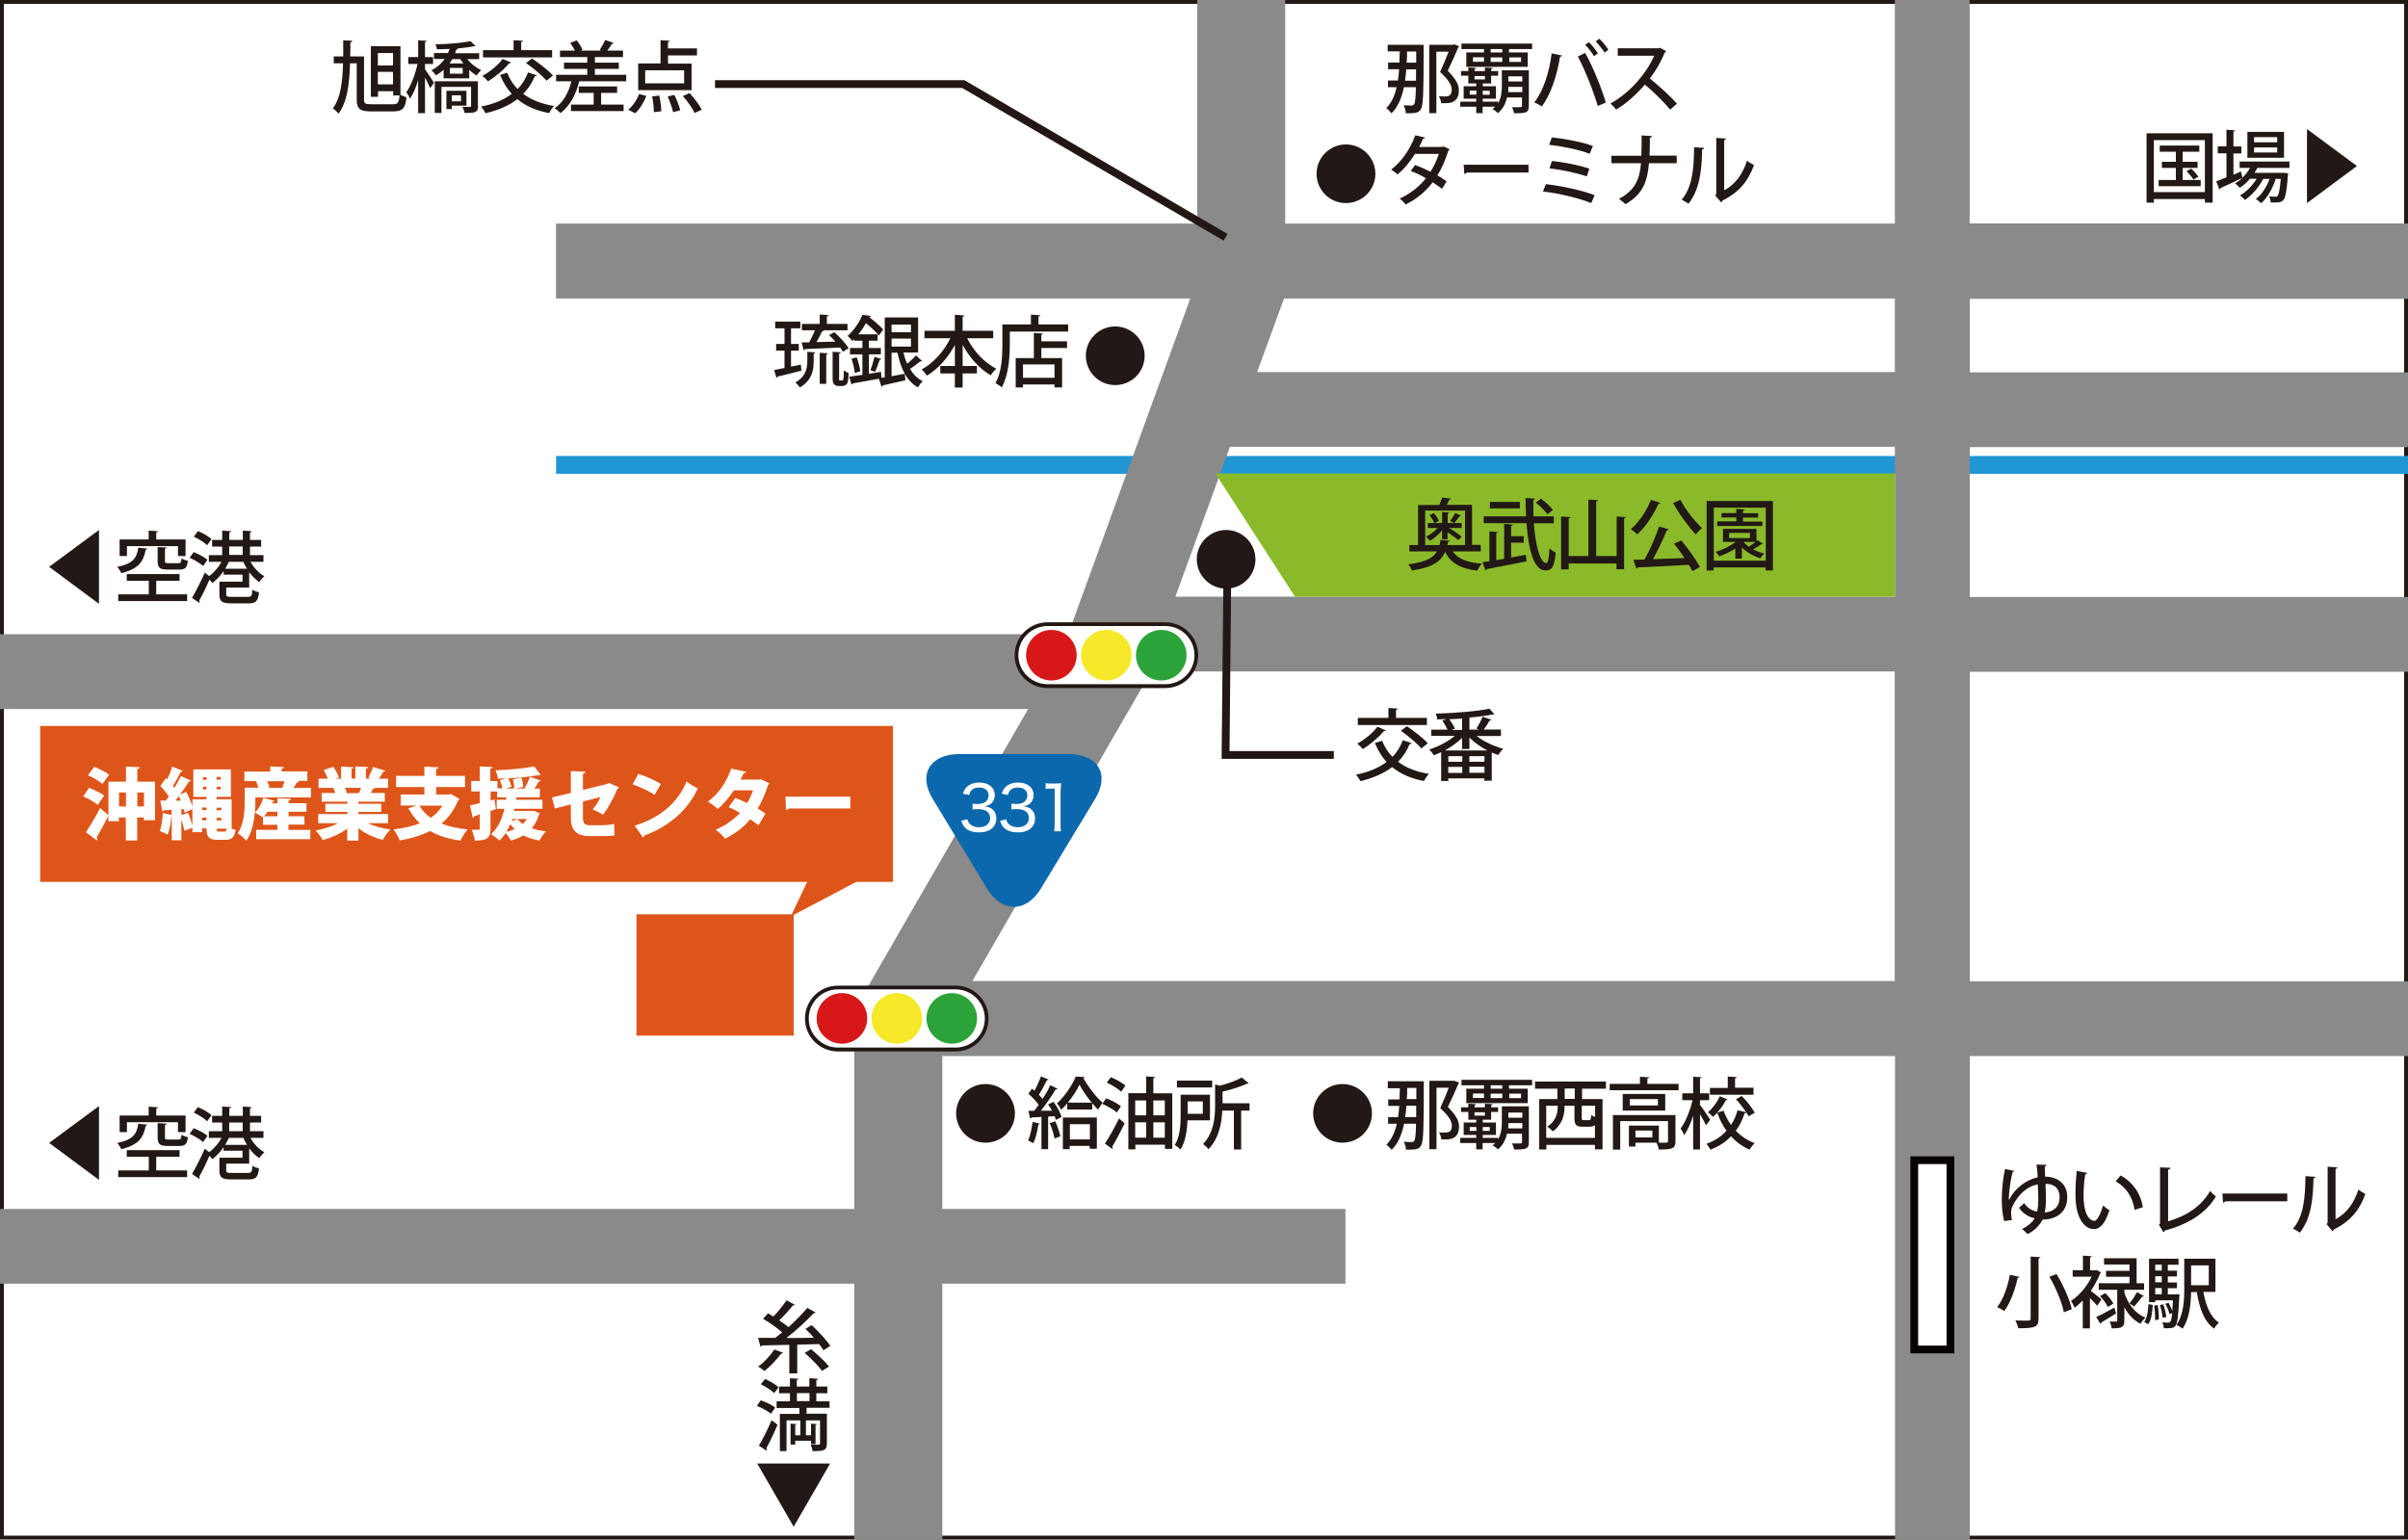 <svg xmlns="http://www.w3.org/2000/svg" xmlns:xlink="http://www.w3.org/1999/xlink" id="_&#x30EC;&#x30A4;&#x30E4;&#x30FC;_2" viewBox="0 0 155.19 99.23"><defs><style>.cls-1{fill:none;}.cls-2{clip-path:url(#clippath);}.cls-3{fill:#f5e929;}.cls-4{fill:#fff;}.cls-5{fill:#8a8a8a;}.cls-6{fill:#d71718;}.cls-7{fill:#de551a;}.cls-8{fill:#2096d5;}.cls-9{fill:#221815;}.cls-10{fill:#221714;}.cls-11{fill:#070002;}.cls-12{fill:#0b68ac;}.cls-13{fill:#8aba2a;}.cls-14{fill:#2ca339;}.cls-15{clip-path:url(#clippath-1);}</style><clipPath id="clippath"><rect class="cls-1" x="77.71" y="30.17" width="45" height="9"></rect></clipPath><clipPath id="clippath-1"><rect class="cls-1" x="78.33" y="30.52" width="43.8" height="7.94"></rect></clipPath></defs><g id="_&#x30EC;&#x30A4;&#x30E4;&#x30FC;_1-2"><rect class="cls-9" y="0" width="155.19" height="99.23"></rect><rect class="cls-4" x=".25" y=".25" width="154.69" height="98.73"></rect><rect class="cls-8" x="35.84" y="29.39" width="119.35" height="1.15"></rect><path class="cls-5" d="m155.19,19.23v-4.83h-28.25V0h-4.82v14.41h-39.29V0h-5.67v14.41h-41.33v4.83h40.88l-7.87,21.64H0v4.82h66.26l-11.19,19.39h-.01v12.83H0v4.82h55.06v16.51h5.67v-16.51h25.98v-4.82h-25.98v-9.85h61.4v31.18h4.82v-31.18h28.25v-4.82h-28.25v-19.95h28.25v-4.82h-28.25v-9.66h28.25v-4.82h-28.25v-4.74h28.25Zm-33.07,44h-59.45l10.97-18.99h0s.35-.96.35-.96h48.12v19.95Zm0-24.77h-46.37l3.52-9.66h42.85v9.66Zm0-14.48h-41.1l1.73-4.74h39.37v4.74Z"></path><g class="cls-2"><g class="cls-15"><polygon class="cls-13" points="122.13 38.46 83.46 38.46 78.33 30.52 122.13 30.52 122.13 38.46"></polygon></g></g><rect class="cls-7" x="41.02" y="58.93" width="10.13" height="7.82"></rect><rect class="cls-7" x="2.59" y="46.79" width="54.96" height="10.05"></rect><polygon class="cls-7" points="52.13 56.61 50.96 59.07 55.62 56.61 52.13 56.61"></polygon><g><path class="cls-4" d="m5.74,50.78c.32.12.75.33.97.5l-.41.6c-.19-.17-.61-.41-.94-.55l.38-.55Zm3.1-.4h1.15v2.49h-.72v-.18h-.43v1.48h-.73v-1.48h-.45v.24h-.68v-.35c-.25.51-.52,1.01-.75,1.39.03.04.04.07.04.1,0,.04,0,.07-.03.1l-.7-.53c.25-.38.62-.98.91-1.56l.54.46v-2.16h1.13v-.97l.89.04c0,.06-.05.09-.16.11v.81Zm-2.77-.95c.32.12.75.33.96.51l-.43.59c-.19-.18-.61-.42-.93-.56l.4-.54Zm1.6,2.55h.45v-.9h-.45v.9Zm1.18,0h.43v-.9h-.43v.9Z"></path><path class="cls-4" d="m14.93,53.39h-.05c.1.05.21.08.31.1-.07.47-.25.64-.67.64h-.53c-.52,0-.67-.17-.68-.74h-.28v.25h-.63v-.28l-.52.18c-.04-.2-.11-.47-.19-.73v1.35h-.62v-1.55h-.02c-.03.4-.12.88-.25,1.19-.12-.08-.36-.19-.5-.24.11-.28.17-.75.19-1.16l.57.13v-.33l-.51.03s-.05.07-.09.08l-.13-.71h.35c.07-.08.13-.17.2-.26-.13-.22-.36-.48-.54-.68l.35-.5.08.08c.13-.27.26-.58.33-.83l.69.28s-.09.06-.15.06c-.12.27-.32.63-.49.91.04.04.06.08.09.12.16-.26.31-.53.42-.76l.66.3s-.08.06-.15.06c-.15.25-.35.54-.57.83l.4-.17c.16.29.32.66.4.94v-.46h.91v-.16h-.85v-1.77h2.42v1.77h-.92v.16h.97v1.87Zm-3.28-1.8c-.04-.09-.08-.18-.12-.27-.08.09-.14.18-.22.28h.34Zm.04.94l.44-.14c.1.26.21.58.27.84v-1.08l-.51.23c0-.07-.03-.15-.05-.23h-.15v.39Zm1.62-.48h-.28v.16h.28v-.16Zm-.28.65v.17h.28v-.17h-.28Zm.05-2.61v.17h.23v-.17h-.23Zm0,.79h.23v-.17h-.23v.17Zm1.15-.63v-.17h-.27v.17h.27Zm0,.63v-.17h-.27v.17h.27Zm.04,1.18h-.31v.16h.31v-.16Zm0,.65h-.31v.17h.31v-.17Zm-.31.7c0,.16.03.19.15.19h.34c.09,0,.13-.04.15-.19h-.64Z"></path><path class="cls-4" d="m19.27,50.38s-.08.07-.15.06c-.05.11-.13.23-.2.34h1.12v.62h-3.58v.22c0,.73-.09,1.86-.58,2.56-.11-.13-.42-.39-.56-.47.42-.61.45-1.5.45-2.1v-.84h.88c-.04-.13-.09-.29-.15-.42h.04s-.79-.01-.79-.01v-.61h1.67v-.33l.88.04c0,.06-.05.09-.15.11v.17h1.66v.61h-.62l.09.03Zm-.68,2.78v.33h1.41v.6h-3.49v-.6h1.37v-.33h-.93v-.48c-.14-.1-.37-.23-.52-.31.24-.22.44-.6.54-.95l.72.2s-.06.06-.12.06l-.04.1h.35v-.33l.87.04c0,.05-.05.09-.15.11v.17h1.15v.55h-1.15v.29h1.02v.54h-1.02Zm-1.35-.84c-.07.1-.14.21-.21.29h.85v-.29h-.63Zm.96-1.56c.04-.12.09-.26.13-.41h-1.11c.06.14.12.29.14.41l-.08.02h.96l-.05-.02Z"></path><path class="cls-4" d="m25.01,53.06h-1.28c.4.2.9.33,1.43.41-.17.16-.38.46-.49.66-.59-.14-1.13-.4-1.57-.75v.8h-.72v-.77c-.45.33-1.01.58-1.58.73-.1-.18-.31-.46-.46-.61.51-.09,1.04-.26,1.45-.47h-1.28v-.59h1.88v-.14h-1.42v-.52h1.42v-.14h-1.66v-.56h.88c-.03-.1-.08-.23-.12-.33h-.96v-.59h.6c-.07-.17-.17-.39-.27-.56l.63-.21c.13.21.29.5.36.69l-.23.08h.36v-.78l.82.04s-.04.08-.14.1v.63h.24v-.78l.83.04c0,.06-.05.08-.15.11v.63h.33l-.17-.06c.11-.2.24-.48.3-.69l.81.25s-.08.07-.15.06c-.07.14-.17.3-.28.45h.59v.59h-.82s-.07.06-.14.05c-.04.09-.09.18-.16.28h.91v.56h-1.7v.14h1.47v.52h-1.47v.14h1.91v.59Zm-1.88-1.95c.05-.09.1-.21.14-.33h-1.04c.05.11.11.23.13.32h-.06v.02h.83Z"></path><path class="cls-4" d="m29.08,51.19l.54.31s-.05.08-.1.09c-.24.62-.61,1.11-1.07,1.49.47.19,1.04.32,1.69.38-.17.17-.37.51-.46.72-.8-.11-1.44-.31-1.96-.62-.57.29-1.23.49-1.96.61-.07-.2-.26-.54-.4-.71.63-.08,1.2-.2,1.7-.39-.29-.27-.53-.59-.74-.97l.53-.18h-1.02v-.71h1.52v-.48h-1.82v-.72h1.82v-.6l.92.05c0,.06-.05.09-.16.11v.44h1.86v.72h-1.86v.48h.85l.12-.03Zm-2.05.74c.18.3.42.57.73.78.31-.21.56-.46.75-.78h-1.48Z"></path><path class="cls-4" d="m34.4,52.26l.39.16s-.03.07-.06.08c-.1.36-.26.65-.46.89.27.09.58.16.92.19-.15.14-.33.42-.42.6-.39-.07-.74-.18-1.04-.33-.24.14-.51.25-.81.33-.05-.12-.21-.35-.33-.48-.12.17-.25.33-.4.47-.12-.11-.38-.31-.55-.4.43-.35.7-.94.87-1.64h-.5v-.58h.6l.02-.16h-.59v-.37h-.42v.58l.25-.07.09.62-.35.12v1.13c0,.52-.11.79-1.01.78-.02-.19-.11-.5-.2-.7.17,0,.37,0,.44,0,.06,0,.08-.02.08-.09v-.9l-.36.12c0,.05-.05.09-.1.09l-.17-.79c.18-.04.39-.08.63-.15v-.75h-.55v-.67h.55v-.94l.83.04c0,.06-.04.09-.15.11v.79h.46v.47h.32c-.03-.16-.09-.36-.17-.52l.41-.12-.53.02c-.02-.16-.09-.4-.16-.54.88-.03,1.87-.12,2.5-.25l.42.55s-.05.01-.08.01c-.02,0-.04,0-.06,0-.52.1-1.25.17-1.95.21.08.18.17.39.2.54l-.35.11h.53c0-.16-.03-.41-.09-.59l.55-.11c.07.19.12.44.12.6l-.49.1h.7l-.11-.04c.12-.2.26-.5.33-.71l.72.25s-.07.06-.15.05c-.07.13-.18.31-.28.46h.35v.56h-1.51l-.02.16h1.7v.58h-1.8l-.03.14h1.23Zm-1.23,1.18c-.1-.1-.2-.2-.29-.32-.07.17-.15.33-.24.49.19-.04.37-.1.53-.17Zm.19-.64c.09.12.2.21.33.31.1-.1.19-.2.26-.32h-.93l-.04.13.39-.12Z"></path><path class="cls-4" d="m39.89,50.76s-.05.08-.11.1c-.21.53-.61,1.28-.92,1.65-.17-.12-.45-.25-.67-.34.19-.21.39-.51.51-.8l-1.13.29v1.04c0,.36.1.49.46.49h.78c.19,0,.58-.04.77-.08,0,.22.02.54.03.74-.21.03-.56.04-.79.04h-.8c-.86,0-1.23-.38-1.23-1.17v-.87l-1.03.26-.19-.71,1.22-.29v-1.41l.94.04c0,.07-.07.11-.16.13v1.04l1.6-.39.07-.06.65.29Z"></path><path class="cls-4" d="m41.13,49.88c.5.15,1.09.42,1.46.65l-.4.7c-.36-.24-.95-.51-1.42-.68l.36-.66Zm-.24,3.34c1.65-.5,2.79-1.48,3.36-2.85.23.18.49.33.72.45-.62,1.36-1.81,2.43-3.44,3.03,0,.05-.04.11-.09.13l-.54-.77Z"></path><path class="cls-4" d="m49.6,50.48s-.05.08-.09.1c-.19.57-.43,1.15-.68,1.53.16.1.38.24.5.33l-.44.75c-.13-.1-.38-.28-.54-.39-.43.54-.99.94-1.63,1.26-.12-.17-.41-.46-.6-.58.59-.25,1.14-.62,1.57-1.08-.22-.14-.49-.28-.73-.38l.43-.59c.23.09.51.2.76.33.16-.26.29-.54.38-.82h-1.23c-.32.47-.69.91-1.04,1.2-.15-.14-.45-.36-.63-.48.73-.53,1.2-1.29,1.5-2.12l.96.21c-.02.06-.08.09-.17.09-.04.11-.12.27-.2.41h1.18l.12-.03.57.27Z"></path><path class="cls-4" d="m50.62,51.35h4.18v.76h-3.96c-.04.05-.1.08-.18.1l-.04-.86Z"></path></g><g><path class="cls-9" d="m138.34,8.59h4.26v4.47h-.5v-.23h-3.29v.23h-.47v-4.47Zm.47,3.79h3.29v-3.35h-3.29v3.35Zm1.85-.78h1.17v.4h-2.71v-.4h1.11v-.78h-.9v-.39h.9v-.65h-1.04v-.4h2.55v.4h-1.07v.65h.96v.39h-.96v.78Zm.71-.02c-.09-.15-.29-.38-.46-.55l.31-.16c.17.15.37.38.46.52l-.32.18Z"></path><path class="cls-9" d="m147.56,10.82h-2.08c-.05.1-.12.21-.18.32h1.91s.26.03.26.03c0,.04-.01.09-.02.13-.08,1.04-.16,1.45-.29,1.59-.15.16-.29.17-.82.16,0-.12-.04-.29-.11-.39.18.01.33.02.4.02s.12,0,.15-.05c.08-.08.15-.38.21-1.1h-.33c-.18.6-.54,1.24-.94,1.57-.08-.1-.23-.21-.34-.27.37-.27.7-.78.89-1.3h-.41c-.27.52-.74,1.07-1.18,1.36-.08-.1-.21-.22-.32-.29.4-.22.81-.65,1.08-1.08h-.43c-.2.23-.42.43-.66.58-.07-.08-.21-.21-.3-.28.17-.1.33-.22.47-.36h0c-.51.25-1.05.5-1.41.66,0,.04-.03.08-.07.09l-.21-.52c.18-.07.41-.16.66-.26v-1.55h-.56v-.45h.56v-1.07l.56.04s-.03.06-.11.08v.96h.51v.45h-.51v1.37l.49-.21s0,.04.09.41c.19-.19.36-.41.49-.64h-.67v-.41h3.21v.41Zm-.36-2.32v1.67h-2.36v-1.67h2.36Zm-.44.67v-.33h-1.49v.33h1.49Zm0,.66v-.33h-1.49v.33h1.49Z"></path></g><path class="cls-9" d="m148.68,8.32l3.22,2.38-3.22,2.39v-4.76Z"></path><g><path class="cls-9" d="m3.16,36.54l3.22-2.38v4.76l-3.22-2.39Z"></path><path class="cls-9" d="m9.51,35.35s-.05.07-.12.08c-.14.7-.39,1.23-1.58,1.51-.04-.12-.16-.3-.26-.4,1.06-.21,1.27-.61,1.36-1.24l.59.06Zm.56,2.08v.88h1.99v.43h-4.44v-.43h1.97v-.88h-1.42v-.43h3.4v.43h-1.5Zm-1.89-2.23v.64h-.47v-1.07h1.87v-.57l.61.04s-.04.07-.12.08v.45h1.89v1.07h-.49v-.64h-3.29Zm1.99.06l.58.03s-.04.07-.12.08v.78c0,.13.03.15.23.15h.64c.15,0,.17-.04.2-.31.09.07.29.13.41.16-.05.45-.18.56-.56.56h-.74c-.52,0-.65-.12-.65-.56v-.9Z"></path></g><path class="cls-9" d="m12.49,35.59c.3.12.69.32.88.49l-.28.4c-.18-.17-.56-.39-.87-.53l.26-.36Zm4.48.62h-.83c.21.38.55.74.9.93-.11.08-.26.26-.33.38-.23-.16-.46-.38-.65-.64v.99h-1.48v.43c0,.15.05.17.37.17h1.01c.24,0,.28-.05.31-.46.09.07.29.14.42.17-.06.58-.21.71-.69.71h-1.08c-.61,0-.78-.12-.78-.58v-.82h1.49v-.45h-1.22v-.23c-.21.31-.47.58-.73.77-.04-.06-.12-.14-.18-.22-.21.49-.46,1-.66,1.35.02.03.03.06.03.09,0,.02,0,.04-.01.06l-.49-.32c.24-.39.57-1.05.83-1.63l.28.22c.31-.22.61-.57.8-.92h-.82v-.43h.86v-.55h-.65v-.43h.65v-.6l.58.04s-.04.07-.12.08v.48h.87v-.6l.58.04s-.04.07-.12.08v.48h.72v.43h-.72v.55h.87v.43Zm-4.21-1.98c.3.13.69.34.87.52l-.28.39c-.18-.17-.56-.42-.86-.55l.27-.36Zm1.99,1.98c-.07.15-.15.3-.24.45h1.41c-.09-.14-.17-.29-.24-.45h-.93Zm.02-.99v.55h.87v-.55h-.87Z"></path><g><path class="cls-9" d="m3.16,73.67l3.22-2.38v4.76l-3.22-2.39Z"></path><path class="cls-9" d="m9.51,72.48s-.05.07-.12.08c-.14.7-.39,1.23-1.58,1.51-.04-.12-.16-.3-.26-.4,1.06-.21,1.27-.61,1.36-1.24l.59.06Zm.56,2.08v.88h1.99v.43h-4.44v-.43h1.97v-.88h-1.42v-.43h3.4v.43h-1.5Zm-1.89-2.23v.64h-.47v-1.07h1.87v-.57l.61.04s-.04.07-.12.08v.45h1.89v1.07h-.49v-.64h-3.29Zm1.99.06l.58.04s-.04.07-.12.09v.78c0,.13.03.15.23.15h.64c.15,0,.17-.04.2-.31.09.07.29.13.41.16-.05.45-.18.56-.56.56h-.74c-.52,0-.65-.12-.65-.56v-.9Z"></path></g><path class="cls-9" d="m12.49,72.72c.3.12.69.32.88.49l-.28.4c-.18-.17-.56-.39-.87-.53l.26-.36Zm4.48.62h-.83c.21.38.55.74.9.93-.11.09-.26.26-.33.38-.23-.16-.46-.38-.65-.64v.99h-1.48v.43c0,.15.05.17.37.17h1.01c.24,0,.28-.05.31-.46.09.07.29.14.42.17-.06.58-.21.71-.69.71h-1.08c-.61,0-.78-.12-.78-.58v-.82h1.49v-.45h-1.22v-.23c-.21.31-.47.58-.73.77-.04-.06-.12-.14-.18-.22-.21.49-.46,1-.66,1.35.02.03.03.06.03.09,0,.02,0,.04-.01.06l-.49-.32c.24-.39.57-1.05.83-1.63l.28.22c.31-.22.61-.57.8-.92h-.82v-.43h.86v-.56h-.65v-.43h.65v-.6l.58.04s-.04.07-.12.08v.48h.87v-.6l.58.04s-.04.07-.12.08v.48h.72v.43h-.72v.56h.87v.43Zm-4.21-1.98c.3.13.69.34.87.52l-.28.39c-.18-.18-.56-.42-.86-.56l.27-.36Zm1.99,1.98c-.07.15-.15.3-.24.45h1.41c-.09-.14-.17-.29-.24-.45h-.93Zm.02-.99v.56h.87v-.56h-.87Z"></path><g><path class="cls-9" d="m25.81,2.98v3.14c.12.06.28.12.39.15-.08.69-.23.91-.86.91h-1.42c-.71,0-.93-.15-.93-.78v-2.32h-.43c-.04,1.34-.18,2.5-.75,3.25-.08-.12-.24-.27-.36-.34.5-.66.62-1.68.66-2.91h-.6v-.44h.61c0-.33,0-.68,0-1.04l.59.03c0,.05-.04.08-.13.1,0,.31,0,.62-.01.91h.89v2.75c0,.28.06.33.47.33h1.38c.33,0,.39-.09.44-.57h-.41v-.27h-.98v.36h-.46v-3.26h1.91Zm-.48.44h-.98v.8h.98v-.8Zm-.98,2.02h.98v-.81h-.98v.81Z"></path><path class="cls-9" d="m27.39,4.46c.15.2.5.75.58.88l-.25.34c-.06-.16-.2-.44-.33-.68v2.29h-.44v-2.13c-.14.47-.33.92-.53,1.2-.04-.12-.15-.31-.23-.42.3-.42.58-1.17.72-1.82h-.6v-.44h.64v-1.08l.55.03s-.04.07-.11.08v.97h.52v.44h-.52v.34Zm2.72-.65c.23.29.57.56.9.71-.09.08-.22.23-.29.34-.17-.09-.33-.21-.48-.35v.54h-1.65v-.55c-.15.13-.31.25-.5.36-.06-.11-.19-.26-.29-.32.38-.2.66-.46.86-.74h-.69v-.38h.9c.04-.09.08-.19.11-.27-.28.02-.56.02-.82.03,0-.08-.05-.23-.1-.32.79-.02,1.75-.09,2.26-.21l.33.32s-.06.02-.11.01c-.27.06-.64.1-1.03.14h0s-.04.07-.1.08c-.03.07-.06.15-.08.23h1.55v.38h-.77Zm.7,3.02c0,.21-.04.32-.19.39-.15.06-.36.06-.68.06-.02-.12-.08-.29-.14-.39.21,0,.42,0,.48,0,.07,0,.08-.02.08-.08v-1.21h-1.91v1.68h-.43v-2.04h2.78v1.58Zm-1.69-.02v.22h-.35v-1.18h1.29v.96h-.94Zm.03-3c-.05.1-.12.19-.18.28h.89c-.07-.09-.13-.18-.19-.28h-.53Zm.67.57h-.83v.37h.83v-.37Zm-.7,1.76v.39h.59v-.39h-.59Z"></path><path class="cls-9" d="m32.69,4.7c.16.4.38.75.67,1.04.29-.3.51-.65.67-1.07l.58.19s-.07.06-.14.05c-.19.45-.44.83-.75,1.14.52.39,1.18.65,1.99.78-.11.11-.25.32-.32.46-.85-.16-1.52-.46-2.05-.9-.55.43-1.23.71-2.05.91-.05-.12-.19-.32-.28-.43.79-.16,1.45-.42,1.97-.82-.31-.34-.56-.75-.75-1.22l.45-.14Zm.25-.66s-.07.05-.13.04c-.35.43-.88.87-1.36,1.16-.08-.1-.25-.27-.36-.35.46-.25,1-.67,1.3-1.09l.56.23Zm2.64-.81v.47h-4.45v-.47h1.97v-.64l.61.04s-.04.07-.12.08v.52h1.99Zm-.36,1.97c-.27-.33-.85-.81-1.32-1.14l.39-.29c.46.31,1.06.77,1.35,1.1l-.42.33Z"></path><path class="cls-9" d="m38.33,4.82h2.03v.42h-3.03c-.21.87-.62,1.61-1.21,2.05-.08-.09-.26-.24-.37-.32.53-.35.89-.98,1.08-1.73h-.99v-.42h2.01v-.38h-1.5v-.4h1.5v-.36h-1.76v-.42h.96c-.08-.16-.19-.35-.3-.49l.41-.17c.16.19.32.44.38.61l-.12.05h1.32l-.09-.04c.12-.18.27-.45.35-.64l.56.19s-.06.05-.12.05c-.08.13-.19.3-.3.44h1.01v.42h-1.81v.36h1.54v.4h-1.54v.38Zm.41,1.17v.75h1.45v.42h-3.39v-.42h1.46v-.75h-.96v-.42h2.47v.42h-1.03Z"></path></g><path class="cls-9" d="m41.65,6.19c-.16.42-.42.85-.72,1.11l-.44-.23c.28-.22.55-.62.7-1.01l.46.12Zm2.92-2.1v1.72h-3.44v-1.72h1.44v-1.5l.6.04s-.04.08-.12.08v.41h1.87v.45h-1.87v.53h1.52Zm-.48,1.28v-.84h-2.51v.84h2.51Zm-1.95,1.87c0-.26-.04-.69-.11-1.03l.46-.05c.07.33.13.76.13,1.01l-.48.06Zm1.24-.01c-.05-.26-.21-.69-.35-1.01l.43-.1c.16.31.32.73.38.99l-.46.12Zm1.39.06c-.13-.3-.46-.76-.76-1.1l.43-.19c.3.32.64.77.79,1.07l-.46.21Z"></path><g><path class="cls-9" d="m51.61,23.48l.04.41c-.56.15-1.15.29-1.53.38,0,.04-.04.07-.08.08l-.15-.5c.19-.04.42-.08.67-.13v-1.12h-.54v-.43h.54v-1.01h-.6v-.43h1.62v.43h-.6v1.01h.5v.43h-.5v1.03l.62-.13Zm.83-.21c0,.58-.1,1.24-.89,1.7-.06-.09-.2-.25-.29-.32.69-.39.77-.93.77-1.39v-.58l.52.03s-.03.07-.11.08v.48Zm-.79-1.2h.5c.13-.23.27-.53.37-.78h-.84v-.41h1.15v-.61l.58.04s-.03.07-.12.08v.49h1.33v.41h-1.59l.07.03s-.08.05-.12.04c-.09.2-.23.46-.36.69l1.22-.03c-.13-.15-.28-.3-.41-.42l.34-.19c.35.31.75.74.92,1.04l-.37.22c-.04-.08-.11-.17-.17-.27-.85.04-1.73.08-2.28.1,0,.04-.04.06-.08.07l-.12-.5Zm1.18,2.67v-2l.53.03s-.04.07-.11.08v1.89h-.42Zm1.24-.42c0,.16,0,.2.08.2.13,0,.15,0,.17-.02.06-.04.06-.38.06-.62.08.06.21.13.31.16,0,.23-.03.49-.05.58-.03.08-.1.26-.38.26h-.21c-.11,0-.21-.03-.29-.11-.08-.07-.1-.16-.1-.49v-1.61l.54.04s-.04.06-.12.08v1.53Z"></path><path class="cls-9" d="m56.78,23.97l.03.41c-.69.13-1.4.25-1.85.33-.01.04-.05.07-.08.08l-.15-.51c.24-.03.53-.07.85-.12v-1.32h-.8v-.41h.8v-.47h-.52v-.1s-.08.08-.12.12c-.07-.1-.21-.25-.32-.32.46-.41.79-.95.97-1.37l.54.08s-.04.07-.11.07h0c.33.25.71.58.9.8-.12.16-.2.27-.28.38-.17-.21-.52-.54-.83-.79-.13.23-.29.48-.49.72h1.24v.41h-.56v.47h.77v.41h-.77v1.25l.77-.12Zm-1.69.06c-.03-.25-.11-.62-.21-.91l.33-.09c.11.29.21.66.23.9l-.35.11Zm1.72-.89s-.05.05-.12.05c-.07.23-.19.56-.29.78l-.3-.11c.09-.23.2-.61.26-.86l.45.14Zm1.42-.39c.06.25.13.47.23.69.21-.16.43-.37.58-.53l.39.36s-.08.04-.12.02c-.17.14-.44.35-.66.49.21.35.48.63.82.79-.11.1-.24.27-.31.4-.73-.41-1.11-1.22-1.32-2.24h-.38v1.52c.27-.05.56-.1.85-.16l.04.42c-.54.12-1.1.25-1.46.33,0,.05-.04.08-.08.08l-.18-.54c.12-.01.25-.04.39-.06v-3.86h2.15v2.26h-.93Zm.48-1.83h-1.25v.49h1.25v-.49Zm-1.25.9v.52h1.25v-.52h-1.25Z"></path><path class="cls-9" d="m64.01,21.8h-1.68c.41.82,1.11,1.58,1.88,1.97-.12.09-.28.29-.36.42-.73-.42-1.36-1.14-1.81-1.96v1.36h.92v.48h-.92v.91h-.5v-.91h-.94v-.48h.94v-1.36c-.45.84-1.08,1.55-1.8,1.98-.08-.12-.23-.3-.34-.4.75-.4,1.44-1.17,1.85-2.01h-1.67v-.48h1.96v-1.03l.62.04s-.04.07-.12.08v.91h1.97v.48Z"></path></g><path class="cls-9" d="m66.94,20.91h1.9v.46h-3.76v.84c0,.8-.08,1.98-.52,2.76-.08-.08-.29-.22-.41-.27.42-.73.45-1.76.45-2.49v-1.3h1.84v-.63l.61.04s-.04.07-.12.08v.51Zm.29.58s-.04.07-.12.08v.43h1.66v.43h-1.66v.65h1.34v1.89h-.49v-.19h-2.03v.19h-.47v-1.89h1.17v-1.62l.6.04Zm.73,2.86v-.86h-2.03v.86h2.03Z"></path><path class="cls-9" d="m89.07,47.74c.16.4.38.75.67,1.04.29-.29.51-.65.67-1.07l.58.19s-.07.06-.14.06c-.19.45-.44.83-.75,1.14.52.39,1.18.65,1.99.78-.11.11-.25.32-.32.46-.85-.16-1.52-.46-2.05-.9-.55.42-1.23.71-2.05.91-.05-.12-.19-.32-.28-.42.79-.16,1.45-.42,1.97-.82-.31-.34-.56-.75-.75-1.22l.45-.14Zm.25-.66s-.07.05-.13.04c-.35.42-.88.87-1.36,1.16-.08-.1-.25-.27-.36-.35.46-.25,1-.67,1.3-1.09l.56.24Zm2.64-.81v.46h-4.45v-.46h1.97v-.64l.61.04s-.04.07-.12.08v.52h1.99Zm-.36,1.97c-.27-.33-.85-.81-1.32-1.14l.39-.29c.46.31,1.06.77,1.35,1.1l-.42.33Z"></path><path class="cls-9" d="m96.73,47.44h-1.56c.45.36,1.11.66,1.71.82-.11.1-.25.28-.32.4-.13-.04-.28-.09-.42-.16v1.82h-.48v-.15h-2.32v.17h-.46v-1.86c-.16.08-.32.14-.47.2-.07-.11-.2-.28-.3-.37.57-.18,1.21-.51,1.65-.88h-1.52v-.4h1.05c-.08-.18-.21-.41-.34-.58l.28-.1c-.21,0-.4.01-.6.02,0-.1-.06-.27-.1-.37,1.21-.04,2.65-.15,3.46-.32l.32.36s-.04.02-.06.02c-.01,0-.03,0-.05-.01-.41.08-.93.15-1.5.2v.78h.62c-.06-.03-.12-.05-.17-.07.14-.21.31-.53.4-.76l.57.19s-.06.05-.12.05c-.09.18-.24.4-.38.58h1.11v.4Zm-2.5.12c-.31.3-.7.58-1.11.81h2.74c-.43-.22-.84-.51-1.16-.83v.74h-.47v-.72Zm.01,1.54v-.36h-.9v.36h.9Zm-.9.33v.39h.9v-.39h-.9Zm.89-2.38v-.74c-.28.02-.56.04-.83.05.15.19.3.43.36.61l-.21.08h.69Zm1.44,2.05v-.36h-.97v.36h.97Zm-.97.71h.97v-.39h-.97v.39Z"></path><g><path class="cls-9" d="m89.44,69.69h2.32s0,.12,0,.18c0,2.81-.02,3.7-.17,3.95-.12.21-.26.28-.73.28-.08,0-.17,0-.25,0,0-.15-.06-.37-.14-.51.22.02.42.02.52.02.07,0,.12-.02.17-.1.05-.09.09-.4.1-1.08h-.77c-.15.71-.39,1.28-.8,1.68-.07-.09-.24-.26-.34-.33.33-.32.54-.78.67-1.35h-.56v-.42h.64c.04-.23.06-.47.08-.73h-.71v-.42h.73c0-.23.01-.48.02-.72h-.78v-.43Zm1.2,1.58c-.02.25-.04.5-.08.73h.71c0-.22,0-.46,0-.73h-.64Zm.65-1.15h-.6c0,.25,0,.49-.03.72h.62v-.72Zm2.36-.44l.09-.02c.27.11.29.12.3.13,0,.02-.03.05-.05.06-.18.43-.42.97-.68,1.5.64.64.72.99.72,1.25,0,.84-.61.84-.91.84-.08,0-.16,0-.23,0,0-.12-.07-.32-.15-.45.11,0,.22.01.31.01.29,0,.52-.02.52-.45,0-.31-.22-.63-.75-1.13.22-.47.4-.92.55-1.31h-.79v3.96h-.46v-4.41h1.53Z"></path><path class="cls-9" d="m98.53,71.32v2.3c0,.44-.18.47-.95.47-.02-.12-.08-.28-.13-.39.12,0,.24,0,.34,0,.27,0,.3,0,.3-.09v-.54h-.97c-.08.37-.25.74-.58,1.01-.07-.08-.25-.21-.35-.25.06-.05.12-.1.17-.16h-.81v.41h-.41v-.41h-1.03v-.33h1.03v-.19h-.81v-.8h.81v-.18h-.51v-.5h-.47v-.3h.47v-.23l.5.03s-.03.06-.1.08v.12h.67v-.23l.51.03s-.04.06-.11.08v.12h.45v.3h-.45v.5h-.54v.18h.85v.8h-.85v.19h.98v.1c.22-.35.25-.76.25-1.1v-1.03h1.76Zm-4.34-1.72h4.55v.35h-1.49v.22h1.21v.93h-3.96v-.93h1.14v-.22h-1.45v-.35Zm.53,3.29h.43v-.25h-.43v.25Zm.21-2.41v.29h.71v-.29h-.71Zm.1,1.21v.22h.67v-.22h-.67Zm.98.95h-.45v.25h.45v-.25Zm.81-2.47v-.22h-.75v.22h.75Zm-.75.32v.29h.75v-.29h-.75Zm1.14,1.9c0,.11,0,.23-.01.34h.91v-.34h-.9Zm.9-.68h-.9v.33h.9v-.33Zm-.08-1.22h-.76v.29h.76v-.29Z"></path><path class="cls-9" d="m103.51,70.17h-1.55v.67h1.32v3.24h-.49v-.29h-3.13v.3h-.46v-3.25h1.17v-.67h-1.44v-.46h4.57v.46Zm-3.85,3.17h3.13v-.83c-.08.08-.18.11-.33.11h-.47c-.42,0-.52-.13-.52-.56v-.79h-.64v.08c0,.5-.14,1.14-.76,1.57-.06-.08-.25-.24-.35-.3.67-.45.67-1.05.67-1.35h-.74v2.07Zm1.83-2.51v-.67h-.65v.67h.65Zm.92,1.37c.1,0,.12-.04.14-.33.05.04.15.09.25.12v-.72h-.86v.79c0,.12.02.14.13.14h.34Z"></path><path class="cls-9" d="m106.17,69.86h2.01v.41h-4.44v-.41h1.95v-.46l.6.04s-.04.07-.12.08v.34Zm1.81,2v1.7c0,.48-.22.53-1.07.53-.02-.13-.09-.32-.15-.44h-1.36v.25h-.42v-1.35h1.93v1.1c.12,0,.21,0,.3,0,.25,0,.29,0,.29-.09v-1.3h-3.08v1.84h-.47v-2.23h4.02Zm-3.4-1.35h2.74v1.07h-2.74v-1.07Zm2.27.74v-.41h-1.81v.41h1.81Zm-.36,2.06v-.44h-1.09v.44h1.09Z"></path></g><path class="cls-9" d="m109.57,71.23c.15.18.56.8.65.94l-.27.36c-.08-.17-.24-.47-.39-.72v2.28h-.44v-2.18c-.16.5-.37.96-.58,1.26-.04-.13-.15-.32-.23-.43.32-.42.62-1.18.77-1.83h-.66v-.44h.7v-1.07l.56.03s-.04.07-.12.08v.96h.59v.44h-.59v.33Zm2.69-.58c.32.32.67.77.83,1.07l-.4.23c-.04-.08-.08-.16-.14-.25-.02.04-.06.06-.12.06-.12.4-.31.78-.56,1.12.33.35.75.63,1.22.8-.11.09-.26.29-.33.42-.47-.2-.86-.49-1.2-.86-.34.36-.78.66-1.33.86-.05-.11-.17-.29-.25-.38.54-.19.97-.48,1.29-.84-.25-.34-.45-.74-.6-1.17l.41-.12c.12.33.28.64.48.92.19-.29.33-.61.42-.95l.55.13c-.17-.27-.42-.59-.65-.84l.37-.21Zm-.92.22s-.06.05-.11.04c-.18.36-.5.79-.83,1.08-.07-.09-.22-.23-.33-.3.31-.25.61-.67.77-1.03l.5.21Zm1.67-.75v.44h-2.81v-.44h1.15v-.73l.59.03s-.04.07-.12.08v.61h1.19Z"></path><g><path class="cls-9" d="m129.5,77.31c.33-.7,1.09-1.28,1.82-1.42,0-.26-.04-.58-.07-.83l.65.02s-.04.09-.12.12c.01.16.02.43.02.64.77,0,1.43.43,1.43,1.32s-.59,1.43-1.59,1.45c-.16.31-.46.68-.96.93-.09-.1-.28-.26-.37-.33.4-.18.69-.45.82-.69-.35-.06-.78-.31-1.01-.68.11-.08.25-.2.33-.3.19.31.54.52.84.55.05-.21.07-.5.07-.76,0-.29,0-.61-.03-.99-.59.09-1.24.57-1.64,1.43-.05.1-.08.24-.08.4,0,.15.02.3.05.47l-.5.06c-.11-.42-.15-.93-.15-1.43,0-.56.08-1.35.21-1.92l.6.12s-.06.07-.11.07c-.13.45-.24,1.26-.25,1.77h0Zm2.33-1.01c.02.4.02.79.02,1.12,0,.26-.02.54-.08.73.6-.04.97-.39.97-.98s-.38-.88-.92-.87Z"></path><path class="cls-9" d="m134.52,75.61s-.07.08-.13.08c-.07.39-.11.89-.11,1.34,0,1.36.45,1.66.7,1.66.19,0,.42-.51.56-.99.1.09.29.25.41.3-.29.89-.61,1.22-1,1.22-.71,0-1.11-.88-1.17-1.75-.02-.19-.02-.4-.02-.62,0-.44.03-.93.08-1.38l.68.13Zm3.05,2.37c-.14-.89-.58-1.47-1.22-1.84l.32-.38c.71.39,1.28,1.09,1.43,2.05l-.52.17Z"></path><path class="cls-9" d="m139.73,78.72c1.17-.34,2.14-.96,2.71-1.96.09.12.27.28.37.36-.66,1.1-1.81,1.8-3.29,2.19,0,.04-.04.09-.09.11l-.29-.47.07-.1v-3.61l.67.03c0,.06-.05.1-.15.12v3.34Z"></path><path class="cls-9" d="m143.23,76.93h4.18v.5h-3.98s-.09.08-.16.09l-.04-.59Z"></path></g><path class="cls-9" d="m149.22,75.85c0,.05-.05.09-.12.1-.03,1.39-.16,2.58-.88,3.5-.11-.08-.3-.19-.44-.26.7-.79.79-2.07.8-3.38l.63.04Zm1.29,2.74c.75-.39,1.22-1.09,1.48-1.91.1.08.33.21.45.28-.36,1.02-.96,1.76-2.02,2.28-.02.04-.06.08-.1.11l-.38-.45.07-.09v-3.61l.63.04s-.04.09-.12.11v3.25Z"></path><g><path class="cls-9" d="m130.16,82.29s-.06.07-.12.07c-.15.65-.44,1.57-.87,2.14-.12-.08-.33-.2-.46-.25.43-.53.7-1.41.82-2.08l.63.13Zm.7-1.3l.64.04s-.04.07-.12.09v3.86c0,.53-.19.64-1.3.63-.03-.13-.12-.36-.19-.5.22,0,.45.01.62.01.31,0,.36,0,.36-.14v-3.99Zm2.15,3.59c-.11-.61-.51-1.56-.93-2.29l.46-.17c.43.71.85,1.64.98,2.26l-.52.21Z"></path><path class="cls-9" d="m135.42,82.01s-.04.05-.07.07c-.15.38-.36.77-.6,1.12.21.16.58.46.69.55l-.28.41c-.1-.12-.29-.32-.47-.49v1.95h-.46v-1.8c-.18.18-.35.34-.53.47-.04-.12-.16-.35-.23-.44.52-.33,1.03-.93,1.33-1.56h-1.22v-.42h.66v-.94l.58.04s-.04.07-.12.08v.83h.35l.08-.02.3.17Zm-.33,2.88c.3-.13.74-.37,1.17-.61l.12.37c-.35.23-.72.45-.96.59,0,.04-.01.08-.05.09l-.28-.45Zm1.82-1.76v.19c.23.73.69,1.34,1.36,1.61-.11.09-.25.27-.32.39-.44-.22-.79-.59-1.04-1.06v.86c0,.42-.16.5-.81.5-.02-.13-.08-.32-.14-.44.18,0,.36,0,.41,0,.06,0,.08-.02.08-.08v-1.97h-1.19v-.42h1.98v-.42h-1.51v-.38h1.51v-.41h-1.64v-.4h2.1v1.61h.48v.42h-1.26Zm-1.23.22c.21.2.43.48.52.68l-.36.21c-.08-.2-.29-.49-.5-.7l.33-.19Zm2.49.2s-.08.04-.12.03c-.12.18-.35.45-.51.63,0,0-.3-.2-.3-.2.16-.19.37-.51.49-.73l.45.27Z"></path></g><path class="cls-9" d="m138.74,84.1c-.03.47-.08.96-.29,1.25l-.26-.14c.18-.26.25-.71.27-1.15l.28.05Zm1.5-.69l.23.03s0,.08-.02.13c-.06,1.27-.12,1.73-.25,1.88-.09.12-.19.16-.51.16-.07,0-.15,0-.24,0,0-.12-.04-.28-.1-.38.16.02.3.02.37.02s.11,0,.15-.06c.05-.06.09-.22.12-.56l-.17.07c-.04-.18-.15-.46-.27-.66l.21-.07c.09.16.18.36.24.52h0c.01-.18.03-.41.04-.68h-1.14v.12h-.4v-2.8h1.9v.39h-.69v.38h.59v.37h-.59v.39h.59v.37h-.59v.4h.53Zm-1.35,1.68c.01-.25-.01-.64-.06-.94l.23-.03c.05.3.08.68.07.93l-.24.04Zm.43-3.58h-.42v.38h.42v-.38Zm0,1.14v-.39h-.42v.39h.42Zm-.42.37v.4h.42v-.4h-.42Zm.52,1.05c.09.26.17.6.19.82l-.23.05c-.02-.22-.09-.56-.18-.82l.22-.05Zm3.36-.8h-.78c.16.88.45,1.62,1.01,1.98-.11.08-.25.26-.31.39-.65-.46-.95-1.3-1.12-2.36h-.37c-.01.77-.11,1.73-.55,2.36-.08-.07-.28-.2-.39-.25.46-.65.5-1.6.5-2.33v-1.93h2.01v2.15Zm-.43-1.71h-1.14v1.28h1.14v-1.28Z"></path><g><path class="cls-9" d="m67.03,72.43s-.04.05-.11.05c-.06.42-.17.9-.33,1.2-.08-.05-.24-.12-.33-.17.13-.28.23-.75.29-1.2l.48.12Zm.77-.84c-.08-.14-.16-.29-.25-.41l.35-.16c.22.3.44.71.52.98l-.37.18c-.02-.07-.05-.15-.08-.24l-.42.03v2.1h-.43v-2.08c-.25.02-.47.03-.65.03,0,.04-.04.07-.08.07l-.11-.49h.37c.1-.12.2-.25.29-.39-.16-.23-.42-.51-.66-.71l.23-.33s.11.09.16.13c.16-.29.32-.65.42-.92l.49.2s-.06.05-.12.05c-.13.28-.33.66-.51.93.09.09.17.19.24.27.2-.3.38-.62.5-.88l.47.22s-.06.05-.13.05c-.24.41-.61.95-.95,1.37h.71Zm.16,1.79c-.04-.27-.17-.68-.31-.99l.36-.12c.14.31.27.71.33.97l-.39.14Zm.82-2.26c-.13.14-.25.29-.39.41-.07-.13-.17-.31-.27-.41.49-.44.99-1.18,1.21-1.73l.57.03s-.04.06-.08.07c.29.52.8,1.21,1.24,1.58-.09.12-.21.3-.29.45-.12-.12-.26-.26-.38-.42v.41h-1.61v-.38Zm-.28,2.94v-2.03h2.19v2.01h-.46v-.18h-1.29v.21h-.44Zm1.86-2.99c-.32-.38-.61-.82-.79-1.16-.17.36-.44.78-.75,1.16h1.54Zm-.12,1.39h-1.29v.98h1.29v-.98Z"></path><path class="cls-9" d="m71.29,70.79c.33.12.75.34.95.52l-.26.39c-.2-.17-.61-.41-.94-.55l.25-.36Zm-.08,2.92c.26-.39.63-1.04.91-1.62l.36.31c-.25.53-.56,1.11-.8,1.5.02.03.03.06.03.08s0,.05-.03.07l-.47-.34Zm1.04-3.35c-.2-.19-.6-.44-.92-.58l.26-.35c.32.13.74.36.94.54l-.27.39Zm2.09.11h1.21v3.58h-.47v-.27h-1.91v.3h-.45v-3.62h1.15v-1.08l.58.04s-.04.07-.12.08v.96Zm-.47.46h-.71v.96h.71v-.96Zm-.71,1.41v.99h.71v-.99h-.71Zm1.91-1.41h-.74v.96h.74v-.96Zm-.74,2.4h.74v-.99h-.74v.99Z"></path></g><path class="cls-9" d="m77.97,72.21h-1.44c-.02.62-.12,1.37-.45,1.88-.08-.08-.27-.24-.37-.29.35-.55.38-1.33.38-1.91v-1.33h1.89v1.65Zm.15-2.56v.44h-2.27v-.44h2.27Zm-.6,1.34h-.98v.8h.98v-.8Zm3.01.13v.46h-.54v2.51h-.47v-2.51h-.75c-.03.79-.2,1.78-.89,2.49-.07-.1-.24-.27-.35-.33.7-.73.78-1.72.78-2.48v-1.36l.31.08c.53-.14,1.08-.34,1.41-.53l.45.38s-.05.02-.12.02c-.39.18-1,.38-1.57.51v.75h1.75Z"></path><g><path class="cls-9" d="m89.43,2.89h2.32s0,.12,0,.18c0,2.81-.02,3.7-.17,3.95-.12.21-.26.28-.73.28-.08,0-.17,0-.25,0,0-.15-.06-.37-.14-.51.22.01.42.01.52.01.07,0,.12-.02.17-.1.05-.1.09-.4.1-1.08h-.77c-.15.71-.39,1.28-.8,1.68-.07-.09-.24-.26-.34-.33.33-.32.54-.78.67-1.35h-.56v-.43h.64c.04-.23.06-.47.08-.73h-.71v-.43h.73c0-.23.01-.48.02-.72h-.78v-.43Zm1.2,1.58c-.02.25-.04.5-.08.73h.71c0-.21,0-.46,0-.73h-.64Zm.65-1.15h-.6c0,.25,0,.49-.03.72h.62v-.72Zm2.36-.44l.09-.02c.27.1.29.12.3.13,0,.03-.03.05-.05.07-.18.43-.42.97-.68,1.5.64.64.72.99.72,1.25,0,.84-.61.84-.91.84-.08,0-.16,0-.23,0,0-.12-.07-.32-.15-.45.11.01.22.02.31.02.29,0,.52-.02.52-.45,0-.31-.22-.63-.75-1.13.22-.47.4-.92.55-1.31h-.79v3.96h-.46V2.89h1.53Z"></path><path class="cls-9" d="m98.53,4.53v2.3c0,.44-.18.47-.95.47-.02-.12-.08-.28-.13-.39.12,0,.24,0,.34,0,.27,0,.3,0,.3-.09v-.54h-.97c-.08.37-.25.74-.58,1.01-.07-.07-.25-.21-.35-.26.06-.05.12-.1.17-.15h-.81v.41h-.41v-.41h-1.03v-.33h1.03v-.19h-.81v-.8h.81v-.18h-.51v-.5h-.47v-.3h.47v-.23l.5.03s-.03.07-.1.08v.12h.67v-.23l.51.03s-.04.07-.11.08v.12h.45v.3h-.45v.5h-.54v.18h.85v.8h-.85v.19h.98v.11c.22-.35.25-.76.25-1.1v-1.03h1.76Zm-4.34-1.72h4.55v.35h-1.49v.22h1.21v.93h-3.96v-.93h1.14v-.22h-1.45v-.35Zm.53,3.29h.43v-.26h-.43v.26Zm.21-2.41v.29h.71v-.29h-.71Zm.1,1.21v.22h.67v-.22h-.67Zm.98.95h-.45v.26h.45v-.26Zm.81-2.47v-.22h-.75v.22h.75Zm-.75.32v.29h.75v-.29h-.75Zm1.14,1.9c0,.11,0,.23-.01.34h.91v-.34h-.9Zm.9-.68h-.9v.33h.9v-.33Zm-.08-1.22h-.76v.29h.76v-.29Z"></path><path class="cls-9" d="m100.68,3.58s-.06.07-.14.08c-.19,1.19-.6,2.45-1.18,3.2-.13-.1-.32-.19-.48-.26.56-.7.97-1.91,1.12-3.16l.67.14Zm2.29,3.25c-.24-.84-.78-2.24-1.28-3.19l.47-.23c.51.91,1.07,2.3,1.33,3.2l-.52.22Zm-.57-4.11c.21.19.45.51.58.72l-.25.18c-.12-.21-.38-.55-.57-.73l.25-.17Zm.68-.22c.21.2.45.5.58.71l-.25.18c-.12-.21-.39-.53-.57-.72l.24-.18Z"></path></g><path class="cls-9" d="m107.39,3.3s-.05.05-.09.07c-.27.64-.56,1.15-.97,1.69.52.42,1.3,1.12,1.75,1.62l-.44.38c-.41-.49-1.17-1.23-1.63-1.61-.46.54-1.16,1.21-1.85,1.61-.08-.11-.25-.29-.37-.39,1.31-.71,2.36-2.02,2.82-3.08h-2.35v-.48h2.63l.09-.03.4.22Z"></path><g><path class="cls-9" d="m93.43,9.62s-.04.06-.08.07c-.19.6-.43,1.18-.72,1.61.2.12.44.27.6.39l-.29.48c-.17-.13-.42-.3-.61-.42-.45.6-1.03,1.08-1.74,1.43-.08-.11-.26-.3-.39-.38.68-.31,1.26-.76,1.7-1.31-.32-.19-.65-.35-.98-.47l.28-.39c.32.12.66.27.99.44.23-.36.41-.74.54-1.15h-1.54c-.31.5-.7.98-1.12,1.32-.09-.09-.29-.24-.41-.31.68-.51,1.25-1.37,1.55-2.21l.65.15s-.07.07-.15.07c-.06.15-.17.37-.25.53h1.49l.09-.03.38.18Z"></path><path class="cls-9" d="m94.33,10.62h4.18v.5h-3.98c-.03.05-.1.09-.16.09l-.04-.59Z"></path><path class="cls-9" d="m99.63,11.87c1.07.12,2.32.4,3.14.71l-.22.51c-.73-.3-2.03-.62-3.11-.75l.18-.46Zm.39-3.01c.85.08,1.97.3,2.64.55l-.21.5c-.7-.27-1.76-.48-2.61-.58l.17-.47Zm0,1.52c.78.07,1.79.28,2.41.49l-.17.5c-.58-.21-1.6-.43-2.4-.52l.16-.47Z"></path><path class="cls-9" d="m108.05,10.52h-1.78c-.1,1.23-.42,2.01-1.51,2.64-.1-.1-.29-.25-.42-.34,1.02-.56,1.32-1.21,1.42-2.3h-1.91v-.48h1.93c.02-.38.02-.82.02-1.31l.66.04c0,.06-.05.1-.13.1,0,.43,0,.81-.02,1.16h1.75v.48Z"></path></g><path class="cls-9" d="m109.82,9.53c0,.06-.05.09-.12.1-.03,1.39-.16,2.58-.88,3.5-.11-.08-.3-.19-.44-.26.7-.8.79-2.07.8-3.38l.64.04Zm1.29,2.74c.75-.39,1.22-1.09,1.48-1.91.1.09.33.21.45.28-.36,1.02-.96,1.76-2.02,2.28-.02.04-.06.08-.1.12l-.38-.45.07-.09v-3.61l.63.04s-.04.1-.12.11v3.25Z"></path><path class="cls-9" d="m52.29,85.39c.44.41.97.97,1.22,1.36l-.44.28c-.07-.12-.17-.25-.28-.4-.47.01-.95.03-1.41.04v1.85h-.51v-1.84c-.68.02-1.3.03-1.77.04-.01.04-.05.07-.09.08l-.15-.57h1.1c.14-.11.29-.23.45-.35-.32-.29-.82-.64-1.23-.88l.32-.35c.11.06.22.13.34.21.3-.31.64-.73.85-1.05l.54.29s-.08.05-.13.04c-.23.29-.57.67-.88.96.22.15.43.3.6.44.45-.41.89-.86,1.21-1.24l.54.3s-.08.05-.14.05c-.46.5-1.13,1.11-1.75,1.59.57,0,1.18,0,1.77-.02-.17-.2-.37-.4-.54-.57l.4-.24Zm-1.82,1.81s-.06.06-.12.04c-.29.39-.71.83-1.08,1.13-.1-.09-.29-.22-.41-.29.37-.26.79-.7,1.04-1.1l.57.21Zm2.51,1.16c-.22-.31-.72-.81-1.12-1.16l.41-.24c.4.33.91.8,1.16,1.12l-.44.27Z"></path><path class="cls-9" d="m49.03,90.26c.32.1.72.3.93.46l-.27.4c-.19-.16-.59-.38-.91-.5l.25-.37Zm-.12,2.91c.24-.39.57-1.05.82-1.63l.38.29c-.22.53-.5,1.12-.72,1.51.02.03.03.06.03.09s0,.05-.02.07l-.49-.32Zm.4-4.29c.3.14.69.36.87.54l-.29.37c-.18-.18-.55-.42-.86-.57l.28-.34Zm4.16,1.86h-1.49v.38h1.31v1.92c0,.46-.21.49-.93.49,0-.12-.06-.3-.11-.42.13,0,.26.01.36.01.21,0,.24,0,.24-.08v-1.49h-.91v.96h.33v-.75l.39.03s-.03.05-.1.06v1.23h-.29v-.22h-1.02v.25h-.3v-1.35l.39.03s-.04.05-.09.06v.66h.33v-.96h-.89v1.98h-.43v-2.4h1.26v-.38h-1.47v-.43h.86v-.52h-.7v-.43h.7v-.54l.56.04s-.04.06-.12.08v.42h.81v-.54l.57.04s-.04.07-.12.08v.42h.71v.43h-.71v.52h.85v.43Zm-2.11-.95v.52h.81v-.52h-.81Z"></path><path class="cls-9" d="m48.79,94.33h4.71l-2.35,4.07-2.35-4.07Z"></path><g><path class="cls-9" d="m95.43,35.54h-1.81c.34.49.95.72,1.88.79-.11.11-.23.31-.29.45-1.08-.13-1.71-.48-2.08-1.21-.25.6-.77,1-2.14,1.2-.04-.12-.14-.3-.22-.4,1.11-.14,1.6-.41,1.84-.83h-1.78v-.41h.56v-2.58h1.37c.07-.16.14-.34.18-.48l.58.07s-.04.06-.11.06c-.05.1-.11.23-.17.34h1.63v2.58h.56v.41Zm-3.59-.41h.94c.02-.1.04-.21.06-.33l.6.05s-.05.07-.12.08c0,.07-.03.13-.04.2h1.14v-2.22h-2.57v2.22Zm1.1-.37v-.58c-.22.28-.52.54-.79.68-.06-.08-.17-.21-.25-.27.26-.12.55-.33.75-.56h-.63v-.32h.41c-.05-.15-.17-.35-.3-.5l.28-.14c.13.15.27.35.33.5l-.27.14h.47v-.71l.46.03s-.03.06-.1.07v.61h.41l-.25-.13c.11-.14.25-.37.33-.52l.38.18s-.06.04-.11.04c-.08.12-.23.31-.34.43h.48v.32h-.81c.29.17.63.4.81.56l-.22.23c-.15-.15-.43-.34-.69-.51v.45h-.37Z"></path><path class="cls-9" d="m97.39,35.93l.95-.17.04.42c-.93.19-1.93.38-2.56.5,0,.04-.04.07-.08.08l-.2-.52.45-.07v-1.92l.55.04s-.04.07-.11.08v1.73l.51-.08v-2.25l.57.04s-.04.07-.12.08v.67h.81v.42h-.81v.97Zm2.75-2.2h-1.29c.11,1.41.4,2.56.8,2.56.12,0,.18-.29.21-.95.11.11.27.22.4.28-.08.91-.24,1.15-.65,1.15-.77,0-1.11-1.38-1.23-3.05h-2.76v-.44h2.73c-.02-.39-.03-.79-.03-1.18l.62.04s-.04.07-.12.08c0,.35,0,.71.01,1.06h1.31v.44Zm-2.19-1.38v.42h-1.93v-.42h1.93Zm1.36-.21c.28.21.62.51.77.73l-.35.28c-.15-.21-.47-.54-.75-.76l.33-.25Z"></path><path class="cls-9" d="m104.18,33.29l.61.04s-.04.07-.12.08v3.28h-.49v-.37h-3.08v.38h-.49v-3.41l.61.04s-.04.07-.12.08v2.43h1.27v-3.64l.62.04s-.04.07-.12.08v3.52h1.32v-2.55Z"></path><path class="cls-9" d="m107.02,32.42s-.08.06-.14.06c-.33.73-.83,1.48-1.36,1.96-.1-.1-.3-.26-.42-.33.51-.42,1.01-1.16,1.3-1.89l.62.2Zm.54,1.68s-.07.07-.14.08c-.23.57-.57,1.29-.89,1.86.63-.02,1.34-.04,2.04-.07-.22-.32-.46-.65-.68-.93l.46-.21c.46.54.96,1.25,1.21,1.72l-.49.26c-.06-.12-.13-.26-.23-.41-1.22.08-2.48.14-3.29.17,0,.04-.04.07-.09.08l-.19-.57c.21,0,.45,0,.72-.02.34-.61.72-1.47.93-2.12l.64.17Zm.74-1.88c.32.63.93,1.39,1.39,1.82-.12.09-.31.28-.4.41-.47-.5-1.08-1.33-1.46-2.03l.47-.2Z"></path></g><path class="cls-9" d="m110,32.29h4.26v4.48h-.47v-.2h-3.35v.2h-.45v-4.48Zm.45,3.85h3.35v-3.42h-3.35v3.42Zm2.82-1.32l.35.23s-.07.04-.11.03c-.13.09-.33.22-.52.33.22.12.47.21.71.27-.08.08-.2.21-.25.31-.43-.14-.87-.39-1.19-.7v.72h-.42v-.65c-.32.2-.68.37-1.03.5-.05-.08-.17-.22-.24-.29.45-.13.93-.36,1.28-.64h-.81v-.84h2.16v.79l.08-.07Zm.31-1.21v.29h-2.91v-.29h1.23v-.26h-.95v-.28h.95v-.27l.54.04s-.03.06-.11.08v.16h.98v.28h-.98v.26h1.25Zm-2.14.74v.33h1.34v-.33h-1.34Zm.96.58l-.02.02c.09.1.21.2.33.29.14-.09.3-.21.43-.31h-.74Z"></path><path class="cls-9" d="m88.64,11.2c0,1.04-.85,1.89-1.9,1.89s-1.89-.85-1.89-1.89.85-1.89,1.89-1.89,1.9.85,1.9,1.89"></path><path class="cls-9" d="m73.77,22.93c0,1.05-.85,1.89-1.9,1.89s-1.89-.85-1.89-1.89.85-1.89,1.89-1.89,1.9.85,1.9,1.89"></path><path class="cls-9" d="m65.41,71.76c0,1.05-.85,1.89-1.9,1.89s-1.89-.85-1.89-1.89.85-1.89,1.89-1.89,1.9.85,1.9,1.89"></path><path class="cls-9" d="m88.42,71.76c0,1.05-.85,1.89-1.9,1.89s-1.89-.85-1.89-1.89.85-1.89,1.89-1.89,1.9.85,1.9,1.89"></path><path class="cls-10" d="m75.1,44.35h-7.59c-1.17,0-2.12-.95-2.12-2.12s.95-2.12,2.12-2.12h7.59c1.17,0,2.12.95,2.12,2.12s-.95,2.12-2.12,2.12Zm-7.59-3.75c-.9,0-1.62.73-1.62,1.62s.73,1.62,1.62,1.62h7.59c.9,0,1.62-.73,1.62-1.62s-.73-1.62-1.62-1.62h-7.59Z"></path><path class="cls-4" d="m75.1,44.1h-7.59c-1.03,0-1.88-.84-1.88-1.87s.84-1.88,1.88-1.88h7.59c1.04,0,1.88.84,1.88,1.88s-.84,1.87-1.88,1.87"></path><path class="cls-6" d="m69.39,42.23c0,.9-.73,1.63-1.63,1.63s-1.63-.73-1.63-1.63.73-1.63,1.63-1.63,1.63.73,1.63,1.63"></path><path class="cls-3" d="m72.93,42.23c0,.9-.73,1.63-1.63,1.63s-1.63-.73-1.63-1.63.73-1.63,1.63-1.63,1.63.73,1.63,1.63"></path><path class="cls-14" d="m76.47,42.23c0,.9-.73,1.63-1.63,1.63s-1.63-.73-1.63-1.63.73-1.63,1.63-1.63,1.63.73,1.63,1.63"></path><path class="cls-10" d="m61.59,67.77h-7.59c-1.17,0-2.12-.95-2.12-2.12s.95-2.12,2.12-2.12h7.59c1.17,0,2.12.95,2.12,2.12s-.95,2.12-2.12,2.12Zm-7.59-3.75c-.9,0-1.62.73-1.62,1.62s.73,1.62,1.62,1.62h7.59c.9,0,1.62-.73,1.62-1.62s-.73-1.62-1.62-1.62h-7.59Z"></path><path class="cls-4" d="m61.59,67.52h-7.59c-1.03,0-1.88-.84-1.88-1.87s.84-1.88,1.88-1.88h7.59c1.04,0,1.88.84,1.88,1.88s-.84,1.87-1.88,1.87"></path><path class="cls-6" d="m55.89,65.64c0,.9-.73,1.63-1.63,1.63s-1.63-.73-1.63-1.63.73-1.63,1.63-1.63,1.63.73,1.63,1.63"></path><path class="cls-3" d="m59.43,65.64c0,.9-.73,1.63-1.63,1.63s-1.63-.73-1.63-1.63.73-1.63,1.63-1.63,1.63.73,1.63,1.63"></path><path class="cls-14" d="m62.97,65.64c0,.9-.73,1.63-1.63,1.63s-1.63-.73-1.63-1.63.73-1.63,1.63-1.63,1.63.73,1.63,1.63"></path><rect class="cls-4" x="123.37" y="74.78" width="2.33" height="12.2"></rect><path class="cls-11" d="m125.95,87.23h-2.83v-12.7h2.83v12.7Zm-2.33-.5h1.83v-11.7h-1.83v11.7Z"></path><polygon class="cls-10" points="78.86 15.51 62.01 5.67 46.08 5.67 46.08 5.17 62.15 5.17 62.21 5.2 79.11 15.08 78.86 15.51"></polygon><path class="cls-12" d="m61.86,48.6h6.98c1.92,0,2.71,1.3,1.74,2.89-.96,1.59-2.53,4.18-3.49,5.77s-2.53,1.59-3.49,0c-.96-1.59-2.53-4.18-3.49-5.77-.96-1.59-.17-2.89,1.74-2.89"></path><g><path class="cls-4" d="m62.35,52.81c.06.2.11.28.23.36.14.1.3.15.51.15.44,0,.72-.23.72-.59,0-.38-.27-.58-.79-.58-.12,0-.22,0-.34.02v-.37c.1.01.2.02.32.02.26,0,.44-.06.56-.18.1-.1.15-.23.15-.38,0-.31-.23-.5-.62-.5-.24,0-.4.07-.51.21-.06.07-.08.13-.12.27l-.4-.08c.07-.22.12-.31.24-.43.19-.19.47-.29.82-.29.6,0,.99.32.99.8,0,.24-.1.46-.28.59-.1.07-.18.1-.38.14.28.04.43.1.57.25.13.14.19.32.19.55,0,.22-.08.43-.23.58-.2.2-.51.3-.89.3-.42,0-.74-.12-.93-.34-.09-.11-.14-.2-.21-.41l.4-.09Z"></path><path class="cls-4" d="m64.85,52.81c.06.2.11.28.23.36.14.1.3.15.51.15.44,0,.72-.23.72-.59,0-.38-.27-.58-.79-.58-.12,0-.22,0-.34.02v-.37c.1.01.2.02.32.02.26,0,.44-.06.56-.18.1-.1.15-.23.15-.38,0-.31-.23-.5-.62-.5-.24,0-.4.07-.51.21-.06.07-.08.13-.12.27l-.4-.08c.07-.22.12-.31.24-.43.19-.19.47-.29.82-.29.6,0,.99.32.99.8,0,.24-.1.46-.28.59-.1.07-.18.1-.38.14.28.04.43.1.57.25.13.14.19.32.19.55,0,.22-.08.43-.23.58-.2.2-.51.3-.89.3-.42,0-.74-.12-.93-.34-.09-.11-.14-.2-.21-.41l.4-.09Z"></path><path class="cls-4" d="m67.4,50.48c.11.02.19.02.35.02h.28c.15,0,.22,0,.36-.02-.02.24-.04.44-.04.66v1.97c0,.19,0,.32.03.47h-.44c.02-.15.03-.28.03-.47v-2.28h-.21c-.14,0-.24,0-.37.02v-.37Z"></path></g><path class="cls-9" d="m80.91,36.05c0,1.05-.85,1.89-1.89,1.89s-1.89-.85-1.89-1.89.85-1.89,1.89-1.89,1.89.85,1.89,1.89"></path><polygon class="cls-10" points="85.96 48.91 78.73 48.91 78.85 36.89 79.35 36.89 79.24 48.41 85.96 48.41 85.96 48.91"></polygon></g></svg>